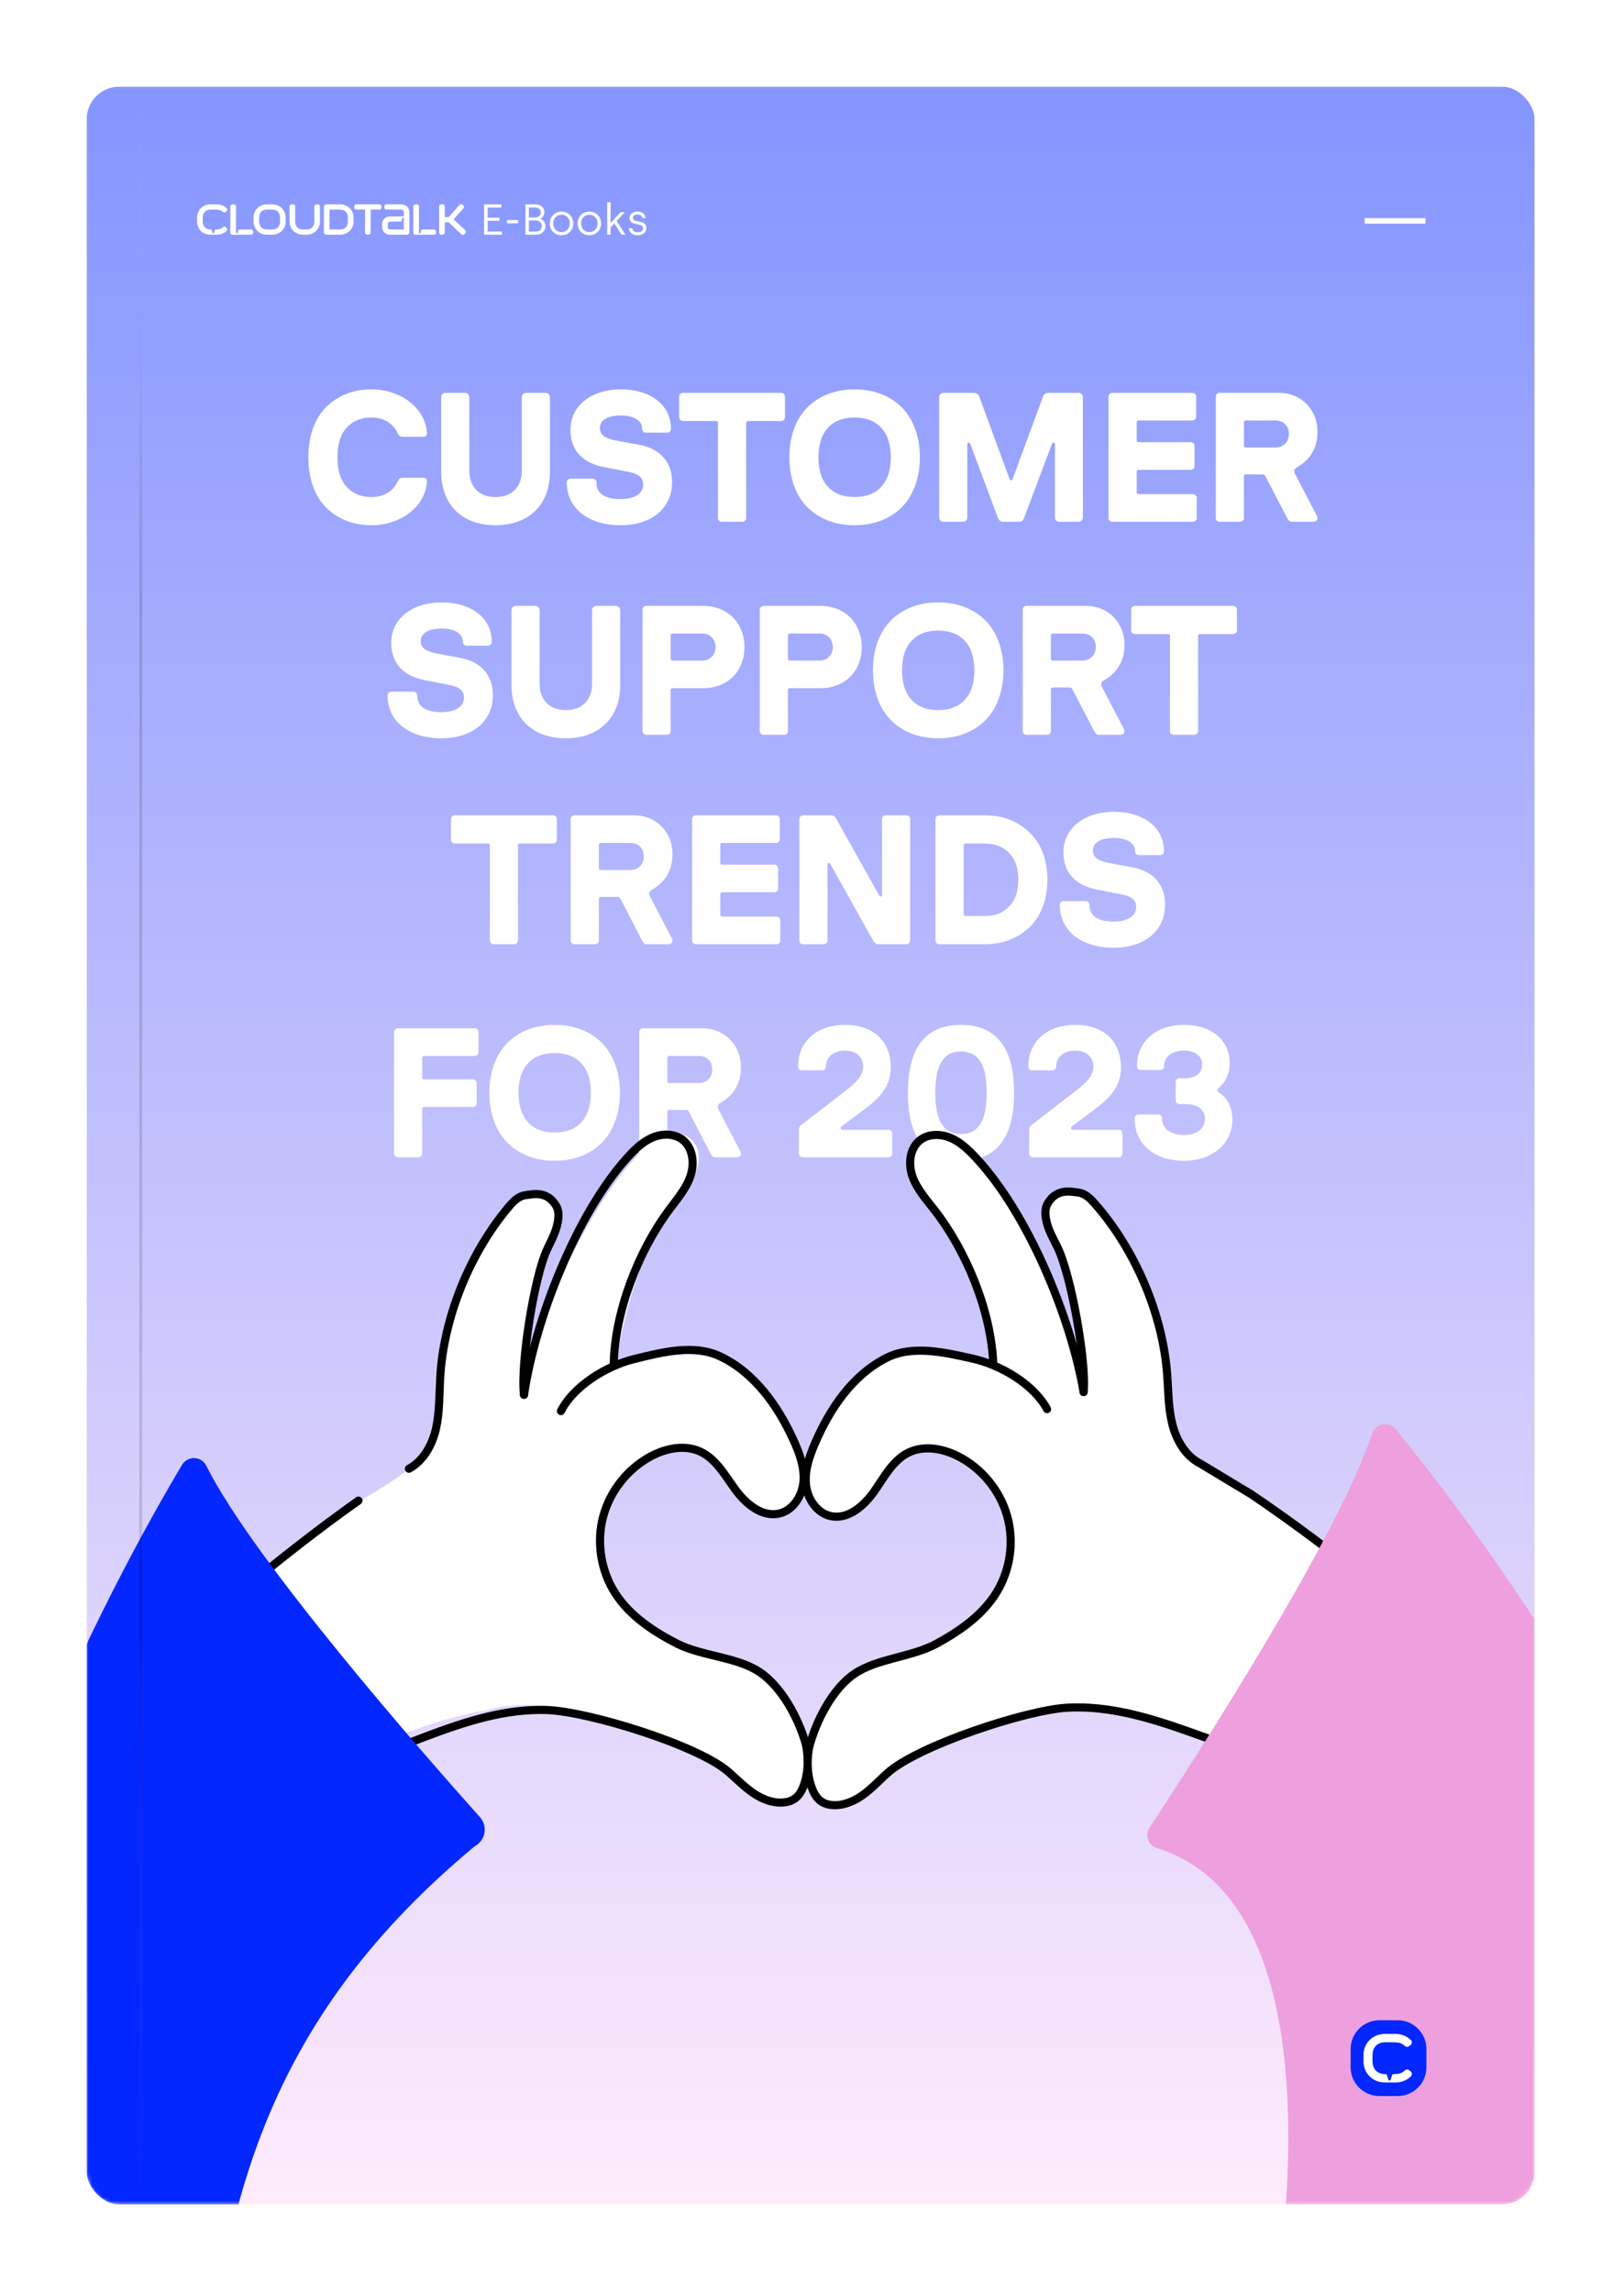 <svg width="450" height="635" viewBox="0 0 450 635" fill="none" xmlns="http://www.w3.org/2000/svg">
<g filter="url(#filter0_d_4472_49968)">
<path d="M24 24C24 19.029 28.029 15 33 15L416.25 15C421.221 15 425.25 19.029 425.25 24V592.5C425.25 597.471 421.221 601.5 416.25 601.5H33C28.029 601.5 24 597.471 24 592.5V24Z" fill="url(#paint0_linear_4472_49968)"/>
<mask id="mask0_4472_49968" style="mask-type:alpha" maskUnits="userSpaceOnUse" x="24" y="15" width="402" height="587">
<path d="M24 24C24 19.029 28.029 15 33 15L416.25 15C421.221 15 425.25 19.029 425.25 24V592.5C425.25 597.471 421.221 601.5 416.25 601.5H33C28.029 601.5 24 597.471 24 592.5V24Z" fill="url(#paint1_linear_4472_49968)"/>
</mask>
<g mask="url(#mask0_4472_49968)">
<path d="M102.94 136.469C97.483 136.469 93.097 134.48 89.935 131.114C86.977 127.85 85.447 123.209 85.447 117.65C85.447 112.091 86.977 107.45 89.935 104.186C93.097 100.82 97.483 98.831 102.94 98.831C110.794 98.831 117.679 103.727 118.291 110.714C118.393 111.479 118.036 111.989 117.373 111.989H111.763C110.896 111.989 110.539 111.683 110.284 111.173C109.366 108.98 107.071 106.634 102.94 106.634C99.778 106.634 97.483 107.756 95.8 109.745C94.219 111.632 93.505 114.335 93.505 117.65C93.505 120.965 94.219 123.668 95.8 125.555C97.483 127.544 99.829 128.666 102.94 128.666C107.071 128.666 109.366 126.32 110.284 124.127C110.539 123.617 110.896 123.311 111.763 123.311H117.373C118.036 123.311 118.393 123.821 118.291 124.586C117.679 131.573 110.794 136.469 102.94 136.469ZM137.293 136.469C128.164 136.469 122.248 130.91 122.248 121.628V101.024C122.248 100.31 122.707 99.8 123.421 99.8H128.827C129.541 99.8 130.051 100.31 130.051 101.024V121.373C130.051 125.759 132.703 128.666 137.293 128.666C141.934 128.666 144.586 125.759 144.586 121.373V101.024C144.586 100.31 145.096 99.8 145.81 99.8H151.165C151.879 99.8 152.389 100.31 152.389 101.024V121.628C152.389 131.063 146.269 136.469 137.293 136.469ZM171.895 136.469C163.123 136.469 157.054 131.828 157.054 124.637V124.586C157.054 124.025 157.513 123.566 158.074 123.566H164.245C164.806 123.566 165.265 124.025 165.265 124.586V124.637C165.265 127.697 167.662 129.227 171.946 129.227C175.72 129.227 178.219 127.799 178.219 125.198C178.219 123.311 176.995 122.24 174.088 121.679L167.305 120.353C161.083 119.129 158.074 115.457 158.074 110.051C158.074 103.268 163.939 98.831 172.048 98.831C180.259 98.831 185.92 103.166 185.92 109.694V109.796C185.92 110.357 185.461 110.816 184.9 110.816H178.933C178.372 110.816 177.913 110.357 177.913 109.796V109.694C177.913 107.399 175.516 106.073 171.997 106.073C168.376 106.073 166.234 107.348 166.234 109.541C166.234 111.377 167.56 112.346 170.467 112.958L177.097 114.182C183.064 115.304 186.226 119.027 186.226 124.535C186.226 131.624 180.769 136.469 171.895 136.469ZM199.967 135.5C199.406 135.5 198.947 135.041 198.947 134.48V108.113C198.947 107.756 198.794 107.603 198.437 107.603H189.206C188.645 107.603 188.186 107.144 188.186 106.583V100.82C188.186 100.259 188.645 99.8 189.206 99.8H216.491C217.052 99.8 217.511 100.259 217.511 100.82V106.583C217.511 107.144 217.052 107.603 216.491 107.603H207.26C206.954 107.603 206.75 107.756 206.75 108.113V134.48C206.75 135.041 206.291 135.5 205.73 135.5H199.967ZM236.782 136.469C231.274 136.469 226.684 134.582 223.522 131.267C220.411 128.003 218.728 123.311 218.728 117.65C218.728 111.989 220.411 107.297 223.522 104.033C226.684 100.718 231.274 98.831 236.782 98.831C242.341 98.831 246.88 100.718 250.093 104.033C253.153 107.297 254.887 111.989 254.887 117.65C254.887 123.311 253.153 128.003 250.093 131.267C246.88 134.582 242.341 136.469 236.782 136.469ZM226.786 117.65C226.786 121.067 227.602 123.821 229.336 125.708C231.019 127.646 233.569 128.666 236.782 128.666C240.046 128.666 242.596 127.646 244.279 125.708C246.013 123.821 246.829 121.067 246.829 117.65C246.829 114.233 246.013 111.479 244.279 109.592C242.596 107.654 240.046 106.634 236.782 106.634C233.569 106.634 231.019 107.654 229.336 109.592C227.602 111.479 226.786 114.233 226.786 117.65ZM261.455 135.5C260.741 135.5 260.231 134.99 260.231 134.276V101.024C260.231 100.31 260.741 99.8 261.455 99.8H269.768C270.788 99.8 271.196 100.361 271.4 100.973L279.764 123.719C279.917 124.127 280.427 124.127 280.58 123.719L288.944 100.973C289.148 100.361 289.556 99.8 290.627 99.8H298.889C299.603 99.8 300.062 100.31 300.062 101.024V134.276C300.062 134.99 299.603 135.5 298.889 135.5H293.534C292.769 135.5 292.31 134.99 292.31 134.276V114.029C292.31 113.519 291.647 113.417 291.494 113.927L283.793 134.378C283.538 135.092 283.181 135.5 282.365 135.5H277.928C277.163 135.5 276.806 135.092 276.5 134.378L268.85 113.927C268.697 113.417 268.034 113.519 268.034 114.029V134.276C268.034 134.99 267.524 135.5 266.81 135.5H261.455ZM308.193 135.5C307.632 135.5 307.173 135.041 307.173 134.48V100.82C307.173 100.259 307.632 99.8 308.193 99.8H330.429C330.99 99.8 331.449 100.259 331.449 100.82V106.43C331.449 106.991 330.99 107.45 330.429 107.45H315.486C315.18 107.45 314.976 107.654 314.976 107.96V112.958C314.976 113.264 315.18 113.468 315.486 113.468H329.97C330.531 113.468 330.99 113.927 330.99 114.488V120.098C330.99 120.659 330.531 121.118 329.97 121.118H315.486C315.18 121.118 314.976 121.322 314.976 121.628V127.34C314.976 127.646 315.18 127.85 315.486 127.85H330.582C331.143 127.85 331.602 128.309 331.602 128.87V134.48C331.602 135.041 331.143 135.5 330.582 135.5H308.193ZM337.903 135.5C337.342 135.5 336.883 135.041 336.883 134.48V100.82C336.883 100.259 337.342 99.8 337.903 99.8H354.376C360.7 99.8 365.086 104.543 365.086 110.612C365.086 115.253 362.791 118.466 359.578 120.302C358.66 120.812 358.354 121.373 358.864 122.291L364.933 133.919C365.341 134.633 364.933 135.5 364.015 135.5H357.997C357.334 135.5 357.079 135.194 356.722 134.582L350.653 122.903C350.5 122.597 350.296 122.393 349.786 122.393H345.196C344.89 122.393 344.686 122.597 344.686 122.903V134.48C344.686 135.041 344.227 135.5 343.666 135.5H337.903ZM344.686 114.437C344.686 114.743 344.89 114.947 345.196 114.947H353.356C355.702 114.947 357.13 113.315 357.13 111.224C357.13 108.98 355.702 107.45 353.356 107.45H345.196C344.89 107.45 344.686 107.654 344.686 107.96V114.437ZM122.239 195.469C113.467 195.469 107.398 190.828 107.398 183.637V183.586C107.398 183.025 107.857 182.566 108.418 182.566H114.589C115.15 182.566 115.609 183.025 115.609 183.586V183.637C115.609 186.697 118.006 188.227 122.29 188.227C126.064 188.227 128.563 186.799 128.563 184.198C128.563 182.311 127.339 181.24 124.432 180.679L117.649 179.353C111.427 178.129 108.418 174.457 108.418 169.051C108.418 162.268 114.283 157.831 122.392 157.831C130.603 157.831 136.264 162.166 136.264 168.694V168.796C136.264 169.357 135.805 169.816 135.244 169.816H129.277C128.716 169.816 128.257 169.357 128.257 168.796V168.694C128.257 166.399 125.86 165.073 122.341 165.073C118.72 165.073 116.578 166.348 116.578 168.541C116.578 170.377 117.904 171.346 120.811 171.958L127.441 173.182C133.408 174.304 136.57 178.027 136.57 183.535C136.57 190.624 131.113 195.469 122.239 195.469ZM156.768 195.469C147.639 195.469 141.723 189.91 141.723 180.628V160.024C141.723 159.31 142.182 158.8 142.896 158.8H148.302C149.016 158.8 149.526 159.31 149.526 160.024V180.373C149.526 184.759 152.178 187.666 156.768 187.666C161.409 187.666 164.061 184.759 164.061 180.373V160.024C164.061 159.31 164.571 158.8 165.285 158.8H170.64C171.354 158.8 171.864 159.31 171.864 160.024V180.628C171.864 190.063 165.744 195.469 156.768 195.469ZM179.047 194.5C178.486 194.5 178.027 194.041 178.027 193.48V159.82C178.027 159.259 178.486 158.8 179.047 158.8H194.806C201.589 158.8 206.281 163.492 206.281 170.224C206.281 176.905 201.64 181.597 194.806 181.597H186.34C186.034 181.597 185.83 181.801 185.83 182.107V193.48C185.83 194.041 185.371 194.5 184.81 194.5H179.047ZM185.83 173.437C185.83 173.743 186.034 173.947 186.34 173.947H194.704C196.744 173.947 198.274 172.315 198.274 170.224C198.274 168.082 196.744 166.45 194.704 166.45H186.34C186.034 166.45 185.83 166.654 185.83 166.96V173.437ZM211.545 194.5C210.984 194.5 210.525 194.041 210.525 193.48V159.82C210.525 159.259 210.984 158.8 211.545 158.8H227.304C234.087 158.8 238.779 163.492 238.779 170.224C238.779 176.905 234.138 181.597 227.304 181.597H218.838C218.532 181.597 218.328 181.801 218.328 182.107V193.48C218.328 194.041 217.869 194.5 217.308 194.5H211.545ZM218.328 173.437C218.328 173.743 218.532 173.947 218.838 173.947H227.202C229.242 173.947 230.772 172.315 230.772 170.224C230.772 168.082 229.242 166.45 227.202 166.45H218.838C218.532 166.45 218.328 166.654 218.328 166.96V173.437ZM259.942 195.469C254.434 195.469 249.844 193.582 246.682 190.267C243.571 187.003 241.888 182.311 241.888 176.65C241.888 170.989 243.571 166.297 246.682 163.033C249.844 159.718 254.434 157.831 259.942 157.831C265.501 157.831 270.04 159.718 273.253 163.033C276.313 166.297 278.047 170.989 278.047 176.65C278.047 182.311 276.313 187.003 273.253 190.267C270.04 193.582 265.501 195.469 259.942 195.469ZM249.946 176.65C249.946 180.067 250.762 182.821 252.496 184.708C254.179 186.646 256.729 187.666 259.942 187.666C263.206 187.666 265.756 186.646 267.439 184.708C269.173 182.821 269.989 180.067 269.989 176.65C269.989 173.233 269.173 170.479 267.439 168.592C265.756 166.654 263.206 165.634 259.942 165.634C256.729 165.634 254.179 166.654 252.496 168.592C250.762 170.479 249.946 173.233 249.946 176.65ZM284.411 194.5C283.85 194.5 283.391 194.041 283.391 193.48V159.82C283.391 159.259 283.85 158.8 284.411 158.8H300.884C307.208 158.8 311.594 163.543 311.594 169.612C311.594 174.253 309.299 177.466 306.086 179.302C305.168 179.812 304.862 180.373 305.372 181.291L311.441 192.919C311.849 193.633 311.441 194.5 310.523 194.5H304.505C303.842 194.5 303.587 194.194 303.23 193.582L297.161 181.903C297.008 181.597 296.804 181.393 296.294 181.393H291.704C291.398 181.393 291.194 181.597 291.194 181.903V193.48C291.194 194.041 290.735 194.5 290.174 194.5H284.411ZM291.194 173.437C291.194 173.743 291.398 173.947 291.704 173.947H299.864C302.21 173.947 303.638 172.315 303.638 170.224C303.638 167.98 302.21 166.45 299.864 166.45H291.704C291.398 166.45 291.194 166.654 291.194 166.96V173.437ZM325.205 194.5C324.644 194.5 324.185 194.041 324.185 193.48V167.113C324.185 166.756 324.032 166.603 323.675 166.603H314.444C313.883 166.603 313.424 166.144 313.424 165.583V159.82C313.424 159.259 313.883 158.8 314.444 158.8H341.729C342.29 158.8 342.749 159.259 342.749 159.82V165.583C342.749 166.144 342.29 166.603 341.729 166.603H332.498C332.192 166.603 331.988 166.756 331.988 167.113V193.48C331.988 194.041 331.529 194.5 330.968 194.5H325.205ZM136.751 252.5C136.19 252.5 135.731 252.041 135.731 251.48V225.113C135.731 224.756 135.578 224.603 135.221 224.603H125.99C125.429 224.603 124.97 224.144 124.97 223.583V217.82C124.97 217.259 125.429 216.8 125.99 216.8H153.275C153.836 216.8 154.295 217.259 154.295 217.82V223.583C154.295 224.144 153.836 224.603 153.275 224.603H144.044C143.738 224.603 143.534 224.756 143.534 225.113V251.48C143.534 252.041 143.075 252.5 142.514 252.5H136.751ZM159.162 252.5C158.601 252.5 158.142 252.041 158.142 251.48V217.82C158.142 217.259 158.601 216.8 159.162 216.8H175.635C181.959 216.8 186.345 221.543 186.345 227.612C186.345 232.253 184.05 235.466 180.837 237.302C179.919 237.812 179.613 238.373 180.123 239.291L186.192 250.919C186.6 251.633 186.192 252.5 185.274 252.5H179.256C178.593 252.5 178.338 252.194 177.981 251.582L171.912 239.903C171.759 239.597 171.555 239.393 171.045 239.393H166.455C166.149 239.393 165.945 239.597 165.945 239.903V251.48C165.945 252.041 165.486 252.5 164.925 252.5H159.162ZM165.945 231.437C165.945 231.743 166.149 231.947 166.455 231.947H174.615C176.961 231.947 178.389 230.315 178.389 228.224C178.389 225.98 176.961 224.45 174.615 224.45H166.455C166.149 224.45 165.945 224.654 165.945 224.96V231.437ZM192.806 252.5C192.245 252.5 191.786 252.041 191.786 251.48V217.82C191.786 217.259 192.245 216.8 192.806 216.8H215.042C215.603 216.8 216.062 217.259 216.062 217.82V223.43C216.062 223.991 215.603 224.45 215.042 224.45H200.099C199.793 224.45 199.589 224.654 199.589 224.96V229.958C199.589 230.264 199.793 230.468 200.099 230.468H214.583C215.144 230.468 215.603 230.927 215.603 231.488V237.098C215.603 237.659 215.144 238.118 214.583 238.118H200.099C199.793 238.118 199.589 238.322 199.589 238.628V244.34C199.589 244.646 199.793 244.85 200.099 244.85H215.195C215.756 244.85 216.215 245.309 216.215 245.87V251.48C216.215 252.041 215.756 252.5 215.195 252.5H192.806ZM222.515 252.5C221.954 252.5 221.495 252.041 221.495 251.48V217.82C221.495 217.259 221.954 216.8 222.515 216.8H230.165C231.083 216.8 231.44 217.259 231.848 217.973L243.629 239.036C243.833 239.444 244.394 239.342 244.394 238.883V217.82C244.394 217.259 244.853 216.8 245.414 216.8H251.177C251.738 216.8 252.197 217.259 252.197 217.82V251.48C252.197 252.041 251.738 252.5 251.177 252.5H243.527C242.609 252.5 242.252 252.041 241.844 251.327L230.063 230.264C229.859 229.856 229.298 229.958 229.298 230.417V251.48C229.298 252.041 228.839 252.5 228.278 252.5H222.515ZM260.243 252.5C259.682 252.5 259.223 252.041 259.223 251.48V217.82C259.223 217.259 259.682 216.8 260.243 216.8H272.942C278.144 216.8 282.326 218.636 285.437 221.696C288.548 224.807 290.231 229.295 290.231 234.65C290.231 240.005 288.548 244.493 285.437 247.604C282.326 250.664 278.144 252.5 272.942 252.5H260.243ZM267.026 244.187C267.026 244.493 267.23 244.697 267.536 244.697H272.942C275.849 244.697 278.042 243.728 279.623 242.045C281.357 240.362 282.173 237.761 282.173 234.65C282.173 231.539 281.357 228.989 279.623 227.255C278.042 225.623 275.849 224.603 272.942 224.603H267.536C267.23 224.603 267.026 224.807 267.026 225.113V244.187ZM308.501 253.469C299.729 253.469 293.66 248.828 293.66 241.637V241.586C293.66 241.025 294.119 240.566 294.68 240.566H300.851C301.412 240.566 301.871 241.025 301.871 241.586V241.637C301.871 244.697 304.268 246.227 308.552 246.227C312.326 246.227 314.825 244.799 314.825 242.198C314.825 240.311 313.601 239.24 310.694 238.679L303.911 237.353C297.689 236.129 294.68 232.457 294.68 227.051C294.68 220.268 300.545 215.831 308.654 215.831C316.865 215.831 322.526 220.166 322.526 226.694V226.796C322.526 227.357 322.067 227.816 321.506 227.816H315.539C314.978 227.816 314.519 227.357 314.519 226.796V226.694C314.519 224.399 312.122 223.073 308.603 223.073C304.982 223.073 302.84 224.348 302.84 226.541C302.84 228.377 304.166 229.346 307.073 229.958L313.703 231.182C319.67 232.304 322.832 236.027 322.832 241.535C322.832 248.624 317.375 253.469 308.501 253.469ZM110.202 311.5C109.641 311.5 109.182 311.041 109.182 310.48V276.82C109.182 276.259 109.641 275.8 110.202 275.8H131.571C132.132 275.8 132.591 276.259 132.591 276.82V282.43C132.591 282.991 132.132 283.45 131.571 283.45H117.495C117.189 283.45 116.985 283.654 116.985 283.96V289.417C116.985 289.723 117.189 289.927 117.495 289.927H131.061C131.622 289.927 132.081 290.386 132.081 290.947V296.557C132.081 297.118 131.622 297.577 131.061 297.577H117.495C117.189 297.577 116.985 297.781 116.985 298.087V310.48C116.985 311.041 116.526 311.5 115.965 311.5H110.202ZM153.668 312.469C148.16 312.469 143.57 310.582 140.408 307.267C137.297 304.003 135.614 299.311 135.614 293.65C135.614 287.989 137.297 283.297 140.408 280.033C143.57 276.718 148.16 274.831 153.668 274.831C159.227 274.831 163.766 276.718 166.979 280.033C170.039 283.297 171.773 287.989 171.773 293.65C171.773 299.311 170.039 304.003 166.979 307.267C163.766 310.582 159.227 312.469 153.668 312.469ZM143.672 293.65C143.672 297.067 144.488 299.821 146.222 301.708C147.905 303.646 150.455 304.666 153.668 304.666C156.932 304.666 159.482 303.646 161.165 301.708C162.899 299.821 163.715 297.067 163.715 293.65C163.715 290.233 162.899 287.479 161.165 285.592C159.482 283.654 156.932 282.634 153.668 282.634C150.455 282.634 147.905 283.654 146.222 285.592C144.488 287.479 143.672 290.233 143.672 293.65ZM178.137 311.5C177.576 311.5 177.117 311.041 177.117 310.48V276.82C177.117 276.259 177.576 275.8 178.137 275.8H194.61C200.934 275.8 205.32 280.543 205.32 286.612C205.32 291.253 203.025 294.466 199.812 296.302C198.894 296.812 198.588 297.373 199.098 298.291L205.167 309.919C205.575 310.633 205.167 311.5 204.249 311.5H198.231C197.568 311.5 197.313 311.194 196.956 310.582L190.887 298.903C190.734 298.597 190.53 298.393 190.02 298.393H185.43C185.124 298.393 184.92 298.597 184.92 298.903V310.48C184.92 311.041 184.461 311.5 183.9 311.5H178.137ZM184.92 290.437C184.92 290.743 185.124 290.947 185.43 290.947H193.59C195.936 290.947 197.364 289.315 197.364 287.224C197.364 284.98 195.936 283.45 193.59 283.45H185.43C185.124 283.45 184.92 283.654 184.92 283.96V290.437ZM222.388 311.5C221.827 311.5 221.368 311.041 221.368 310.48V304.003C221.368 303.34 221.572 302.932 221.827 302.728L234.118 293.242C237.331 290.743 239.167 288.907 239.167 286.357C239.167 283.807 237.331 281.971 234.118 281.971C230.752 281.971 228.865 284.011 228.865 286.255V286.408C228.865 286.969 228.406 287.428 227.845 287.428H222.184C221.521 287.428 221.164 287.071 221.164 286.408V286.255C221.164 279.217 226.621 274.831 234.118 274.831C242.074 274.831 246.817 279.37 246.817 286.663C246.817 291.406 244.318 294.721 239.371 298.342L233.149 302.983C232.792 303.289 232.894 303.901 233.455 303.901H246.205C246.817 303.901 247.225 304.309 247.225 304.921V310.48C247.225 311.143 246.817 311.5 246.205 311.5H222.388ZM266.262 312.469C261.621 312.469 258.204 310.99 255.858 308.491C252.747 305.074 251.574 299.77 251.574 293.65C251.574 287.53 252.747 282.226 255.858 278.809C258.204 276.31 261.621 274.831 266.262 274.831C270.954 274.831 274.371 276.31 276.666 278.809C279.828 282.226 281.001 287.53 281.001 293.65C281.001 299.77 279.828 305.074 276.666 308.491C274.371 310.99 270.954 312.469 266.262 312.469ZM259.173 293.65C259.173 297.679 259.734 301.045 261.468 303.034C262.539 304.36 264.069 305.074 266.262 305.074C268.506 305.074 270.036 304.36 271.107 303.034C272.841 301.045 273.402 297.679 273.402 293.65C273.402 289.621 272.841 286.255 271.107 284.266C270.036 282.94 268.506 282.226 266.262 282.226C264.069 282.226 262.539 282.94 261.468 284.266C259.734 286.255 259.173 289.621 259.173 293.65ZM286.19 311.5C285.629 311.5 285.17 311.041 285.17 310.48V304.003C285.17 303.34 285.374 302.932 285.629 302.728L297.92 293.242C301.133 290.743 302.969 288.907 302.969 286.357C302.969 283.807 301.133 281.971 297.92 281.971C294.554 281.971 292.667 284.011 292.667 286.255V286.408C292.667 286.969 292.208 287.428 291.647 287.428H285.986C285.323 287.428 284.966 287.071 284.966 286.408V286.255C284.966 279.217 290.423 274.831 297.92 274.831C305.876 274.831 310.619 279.37 310.619 286.663C310.619 291.406 308.12 294.721 303.173 298.342L296.951 302.983C296.594 303.289 296.696 303.901 297.257 303.901H310.007C310.619 303.901 311.027 304.309 311.027 304.921V310.48C311.027 311.143 310.619 311.5 310.007 311.5H286.19ZM328.13 312.469C319.868 312.469 314.411 307.93 314.411 300.79V300.688C314.411 300.127 314.87 299.668 315.431 299.668H320.99C321.551 299.668 322.01 300.127 322.01 300.688V300.79C322.01 303.595 324.356 305.329 328.13 305.329C331.955 305.329 333.893 303.289 333.893 300.892C333.893 298.597 332.261 296.761 328.232 296.761H326.804C326.243 296.761 325.784 296.302 325.784 295.741V290.641C325.784 290.08 326.243 289.621 326.804 289.621H328.232C331.598 289.621 333.128 288.04 333.128 285.796C333.128 283.705 331.496 281.971 328.13 281.971C324.305 281.971 322.571 284.011 322.571 286.051V286.306C322.571 286.867 322.112 287.326 321.551 287.326H316.094C315.431 287.326 315.074 286.918 315.074 286.306V286.051C315.074 279.421 320.378 274.831 328.13 274.831C335.831 274.831 340.727 279.166 340.727 285.388C340.727 288.244 339.707 290.59 337.718 292.273C337.208 292.732 337.157 293.191 337.718 293.548C340.115 295.027 341.492 297.832 341.492 301.096C341.492 307.624 335.984 312.469 328.13 312.469Z" fill="white"/>
<path d="M378.338 52.931C378.223 52.931 378.128 52.837 378.128 52.721V51.619C378.128 51.504 378.223 51.409 378.338 51.409H381.583C381.698 51.409 381.793 51.504 381.793 51.619V52.721C381.793 52.837 381.698 52.931 381.583 52.931H378.338ZM381.639 52.931C381.523 52.931 381.429 52.837 381.429 52.721V51.619C381.429 51.504 381.523 51.409 381.639 51.409H384.883C384.999 51.409 385.093 51.504 385.093 51.619V52.721C385.093 52.837 384.999 52.931 384.883 52.931H381.639ZM384.939 52.931C384.823 52.931 384.729 52.837 384.729 52.721V51.619C384.729 51.504 384.823 51.409 384.939 51.409H388.183C388.299 51.409 388.393 51.504 388.393 51.619V52.721C388.393 52.837 388.299 52.931 388.183 52.931H384.939ZM388.239 52.931C388.123 52.931 388.029 52.837 388.029 52.721V51.619C388.029 51.504 388.123 51.409 388.239 51.409H391.483C391.599 51.409 391.693 51.504 391.693 51.619V52.721C391.693 52.837 391.599 52.931 391.483 52.931H388.239ZM391.539 52.931C391.423 52.931 391.329 52.837 391.329 52.721V51.619C391.329 51.504 391.423 51.409 391.539 51.409H394.783C394.899 51.409 394.993 51.504 394.993 51.619V52.721C394.993 52.837 394.899 52.931 394.783 52.931H391.539Z" fill="white"/>
<path d="M134.871 464.626C103.071 469.726 63.121 496.251 47.121 508.876L72.62 426.375C76.87 422.25 90.144 412.558 105.621 403.126C129.62 388.5 115.749 382.907 122.871 361.876C130.745 338.625 140.496 323.251 144.246 322.501C147.996 321.751 160.229 320.709 152.87 334.125C146.494 345.75 146.121 364.876 145.746 374.251C150.996 345.376 176.871 300.751 188.496 304.876C197.796 308.176 192.371 318.501 188.496 323.251C177.996 333.451 172.371 357.251 170.871 367.877C183.246 364.877 194.607 362.126 203.496 367.877C209.87 372 228.995 394.125 220.745 405.75C212.495 417.375 207.996 406.502 199.371 396.752C190.746 387.002 172.746 391.877 167.496 408.752C162.246 425.627 171.996 441.001 198.621 449.626C219.921 456.526 224.496 475.001 223.371 483.377C222.171 498.377 205.871 487.377 198.621 480.001C167.121 461.101 142.996 461.876 134.871 464.626Z" fill="white"/>
<path d="M145.198 377.288C148.251 356.584 159.666 327.376 173.67 311.789C175.656 309.577 177.801 307.402 180.502 306.167C183.203 304.927 186.604 304.802 189.002 306.552C191.991 308.739 192.512 313.149 191.335 316.652C190.157 320.156 187.665 323.034 185.454 326.002C176.81 337.618 170.363 354.33 170.06 368.791" stroke="black" stroke-width="2.25" stroke-linecap="round" stroke-linejoin="round"/>
<path d="M113.301 397.764C117.382 395.575 119.8 391.11 120.82 386.604C121.839 382.092 121.688 377.419 121.945 372.805C122.869 356.033 130.104 338.145 140.932 325.267C142.166 323.797 143.619 322.287 145.521 322.02C147.659 321.724 151.439 320.705 154.017 324.804C155.164 326.625 154.766 329.058 154.15 331.12C153.54 333.181 152.491 335.086 151.583 337.04C147.993 344.784 144.175 368.814 145.197 377.281" stroke="black" stroke-width="2.25" stroke-linecap="round" stroke-linejoin="round"/>
<path d="M155.424 381.799C158.852 375.007 167.846 369.321 175.732 367.385C183.618 365.449 192.378 363.185 199.692 366.71C209.131 371.263 215.575 380.382 219.906 389.901C221.544 393.497 222.968 397.364 222.642 401.303C222.322 405.243 219.806 409.248 215.948 410.159C211.191 411.283 206.69 407.527 203.803 403.592C200.915 399.657 198.416 395.013 193.97 392.99C189.652 391.027 184.477 392.103 180.298 394.352C173.819 397.837 168.911 404.104 167.081 411.209C165.25 418.313 166.535 426.162 170.527 432.324C174.568 438.555 181.013 442.829 187.634 446.215C194.254 449.6 203.988 449.879 210.241 453.904C216.489 457.929 221.251 466.842 223.273 473.984C223.926 476.951 224.033 480.562 223.247 483.697C222.46 486.833 221.202 489.42 218.022 490.054C214.911 490.674 211.681 489.534 209.034 487.796C206.387 486.058 204.178 483.748 201.789 481.674C193.2 474.232 162.851 464.948 151.48 464.583C128.308 463.845 107.588 478.922 84.679 482.462C78.589 483.405 72.219 483.563 66.677 486.239" stroke="black" stroke-width="2.25" stroke-linecap="round" stroke-linejoin="round"/>
<path d="M99.328 406.593C77.639 421.902 51.607 443.8 32.822 462.553C25.158 470.201 17.523 478.519 14.439 488.881" stroke="black" stroke-width="2.25" stroke-linecap="round" stroke-linejoin="round"/>
<path d="M-12.744 616.692C-29.455 537.616 33.751 424.682 50.44 396.687C51.983 394.094 55.798 394.221 57.151 396.919C70.304 423.236 117.753 477.223 132.987 494.25C135.253 496.778 134.525 500.75 131.513 502.335C70.509 553.076 60.27 607.322 55.265 673.373L-12.744 616.692Z" fill="#0527FF"/>
<path d="M311.495 465.375C343.295 470.475 383.245 497 399.245 509.626L373.37 424.875C369.12 420.75 356.645 410.325 340.745 401.625C320.87 390.75 323.87 384.75 321.995 362.625C320.12 340.5 302.87 321.75 299.12 321C295.37 320.25 284.495 321.375 291.995 334.125C297.995 344.325 300.245 365.625 300.62 375C295.37 346.125 269.495 301.5 257.87 305.625C248.57 308.925 253.995 319.25 257.87 324C268.37 334.2 273.995 358.001 275.495 368.626C263.12 365.626 251.34 362.274 242.87 368.626C238.37 372 216.245 394.501 224.495 406.126C232.745 417.751 238.37 407.251 246.995 397.501C255.62 387.751 273.62 392.626 278.87 409.501C284.12 426.376 274.37 441.75 247.745 450.375C226.445 457.275 223.37 475.75 224.495 484.126C225.695 499.126 240.495 488.126 247.745 480.75C279.245 461.85 303.37 462.625 311.495 465.375Z" fill="white"/>
<path d="M300.256 376.52C296.769 355.886 284.747 326.93 270.419 311.64C268.388 309.47 266.201 307.345 263.469 306.164C260.742 304.983 257.342 304.928 254.98 306.733C252.037 308.986 251.608 313.402 252.86 316.88C254.112 320.358 256.664 323.186 258.935 326.107C267.819 337.536 274.616 354.111 275.218 368.561" stroke="black" stroke-width="2.25" stroke-linecap="round" stroke-linejoin="round"/>
<path d="M300.256 376.52C301.102 368.035 296.778 344.085 293.027 336.419C292.08 334.483 290.995 332.602 290.336 330.554C289.682 328.507 289.233 326.084 290.341 324.235C292.837 320.08 296.635 321.015 298.776 321.274C300.684 321.498 302.165 322.982 303.431 324.425C314.52 337.072 322.134 354.8 323.408 371.552C323.76 376.162 323.702 380.841 324.817 385.323C325.932 389.81 328.442 394.217 332.572 396.323L346.732 404.853C368.74 419.703 395.224 441.045 414.389 459.394C422.207 466.878 430.019 475.033 433.319 485.328" stroke="black" stroke-width="2.25" stroke-linecap="round" stroke-linejoin="round"/>
<path d="M290.131 381.252C286.566 374.536 277.457 369.044 269.525 367.269C261.599 365.5 252.795 363.423 245.556 367.1C236.214 371.853 229.965 381.108 225.83 390.715C224.267 394.35 222.925 398.239 223.33 402.172C223.735 406.105 226.333 410.053 230.21 410.882C234.991 411.902 239.414 408.052 242.221 404.057C245.027 400.062 247.422 395.366 251.83 393.25C256.106 391.196 261.303 392.165 265.527 394.327C272.077 397.674 277.113 403.833 279.092 410.901C281.071 417.969 279.956 425.837 276.091 432.084C272.182 438.396 265.824 442.809 259.277 446.336C252.729 449.863 243.003 450.347 236.836 454.501C230.67 458.66 226.097 467.671 224.227 474.852C223.634 477.833 223.602 481.447 224.456 484.559C225.311 487.672 226.621 490.235 229.808 490.803C232.93 491.356 236.137 490.149 238.743 488.356C241.355 486.563 243.512 484.208 245.861 482.086C254.29 474.465 284.436 464.542 295.8 463.937C318.947 462.715 339.98 477.347 362.96 480.402C369.064 481.216 375.439 481.237 381.036 483.798" stroke="black" stroke-width="2.25" stroke-linecap="round" stroke-linejoin="round"/>
<path d="M481.814 595.078C486.634 514.394 407.41 412.066 386.764 386.862C384.85 384.528 381.103 385.222 380.165 388.084C370.781 416.889 329.766 480.114 318.52 497.177C317.162 499.24 318.141 502.031 320.497 502.782C333.821 507.031 369.62 523.499 352.37 637.124L494.906 612.9L481.814 595.078Z" fill="#EE9FDE"/>
</g>
<path d="M39 602L39 15.5" stroke="url(#paint2_linear_4472_49968)" stroke-opacity="0.14" stroke-width="0.75"/>
<path d="M56.16 52.316C56.16 53.648 56.952 54.56 58.44 54.56C58.596 54.56 58.632 54.656 58.68 54.8L58.908 55.52C58.932 55.604 58.98 55.64 59.052 55.64H59.148C59.22 55.64 59.268 55.604 59.292 55.52L59.52 54.8C59.568 54.656 59.58 54.548 59.88 54.548C60.552 54.548 61.188 54.452 61.668 53.984C61.896 53.756 62.172 53.672 62.436 53.852L62.664 54.008C62.988 54.224 63.084 54.632 62.82 54.908C62.148 55.592 61.2 56 60.12 56H58.32C56.184 56 54.6 54.416 54.6 52.316V51.284C54.6 49.184 56.184 47.6 58.32 47.6H60.12C61.2 47.6 62.148 48.008 62.82 48.692C63.084 48.968 62.988 49.376 62.664 49.592L62.436 49.748C62.172 49.928 61.896 49.844 61.668 49.616C61.188 49.148 60.552 49.052 59.88 49.052L58.44 49.04C56.952 49.028 56.16 49.952 56.16 51.284V52.316ZM65.395 48.176L65.383 55.484C65.383 55.592 65.431 55.64 65.539 55.64H65.635C65.719 55.64 65.767 55.604 65.791 55.532L66.019 54.812C66.067 54.668 66.067 54.56 66.367 54.56H69.595C69.907 54.56 70.135 54.788 70.135 55.1V55.46C70.135 55.772 69.907 56 69.595 56H64.363C64.051 56 63.823 55.772 63.823 55.46L63.835 48.176C63.835 47.852 64.087 47.6 64.411 47.6H64.819C65.143 47.6 65.395 47.852 65.395 48.176ZM75.437 47.6C77.573 47.6 79.157 49.184 79.157 51.284V52.316C79.157 54.416 77.573 56 75.437 56H73.973C71.837 56 70.253 54.416 70.253 52.316V51.284C70.253 49.184 71.837 47.6 73.973 47.6H75.437ZM71.813 52.316C71.813 53.72 72.605 54.56 73.973 54.56H75.437C76.805 54.56 77.597 53.72 77.597 52.316V51.284C77.597 49.88 76.805 49.04 75.437 49.04H73.973C72.605 49.04 71.813 49.88 71.813 51.284V52.316ZM81.798 52.316C81.798 53.72 82.59 54.56 83.958 54.56H84.942C86.31 54.56 87.102 53.72 87.102 52.316V48.176C87.102 47.852 87.354 47.6 87.678 47.6H88.086C88.41 47.6 88.662 47.852 88.662 48.176V52.316C88.662 54.416 87.078 56 84.942 56H83.958C81.822 56 80.238 54.416 80.238 52.316V48.176C80.238 47.852 80.49 47.6 80.814 47.6H81.222C81.546 47.6 81.798 47.852 81.798 48.176V52.316ZM89.745 48.344C89.745 47.936 90.081 47.6 90.489 47.6H94.221C96.332 47.6 97.965 49.184 97.965 51.164V52.436C97.965 54.416 96.356 56 94.221 56H90.489C90.081 56 89.745 55.664 89.745 55.256V48.344ZM91.305 54.404C91.305 54.512 91.353 54.56 91.46 54.56H94.221C95.588 54.56 96.38 53.72 96.38 52.436V51.164C96.38 49.88 95.588 49.04 94.221 49.04H91.46C91.353 49.04 91.305 49.088 91.305 49.196V54.404ZM98.689 49.04C98.377 49.04 98.149 48.812 98.149 48.5V48.14C98.149 47.828 98.377 47.6 98.689 47.6H105.169C105.481 47.6 105.709 47.828 105.709 48.14V48.5C105.709 48.812 105.481 49.04 105.169 49.04H102.709L102.697 55.424C102.697 55.748 102.445 56 102.121 56H101.713C101.389 56 101.137 55.748 101.137 55.424L101.149 49.04H98.689ZM108.143 56C106.835 56 105.887 55.172 105.887 53.888V53.036C105.887 51.764 106.835 50.936 108.167 50.936H111.731C111.839 50.936 111.887 50.888 111.887 50.78V49.952C111.887 49.292 111.635 49.04 110.975 49.04H107.051C106.739 49.04 106.511 48.812 106.511 48.5V48.14C106.511 47.828 106.739 47.6 107.051 47.6H110.975C112.643 47.6 113.447 48.428 113.447 50.072V55.256C113.447 55.664 113.111 56 112.703 56H108.143ZM107.447 53.768C107.447 54.356 107.723 54.56 108.263 54.56H111.731C111.839 54.56 111.887 54.512 111.887 54.404V51.452C111.887 51.344 111.839 51.296 111.731 51.296H111.635C111.551 51.296 111.503 51.332 111.479 51.404L111.251 52.124C111.203 52.268 111.203 52.376 110.903 52.376H108.287C107.723 52.376 107.447 52.58 107.447 53.156V53.768ZM116.102 48.176L116.09 55.484C116.09 55.592 116.138 55.64 116.246 55.64H116.342C116.426 55.64 116.474 55.604 116.498 55.532L116.726 54.812C116.774 54.668 116.774 54.56 117.074 54.56H120.302C120.614 54.56 120.842 54.788 120.842 55.1V55.46C120.842 55.772 120.614 56 120.302 56H115.07C114.758 56 114.53 55.772 114.53 55.46L114.542 48.176C114.542 47.852 114.794 47.6 115.118 47.6H115.526C115.85 47.6 116.102 47.852 116.102 48.176ZM121.678 48.176C121.678 47.852 121.93 47.6 122.254 47.6H122.662C122.986 47.6 123.238 47.852 123.238 48.176V51.02C123.238 51.08 123.286 51.128 123.346 51.128L124.198 51.14C124.282 51.14 124.366 51.104 124.414 51.044L127.33 47.744C127.546 47.492 127.906 47.468 128.17 47.696L128.374 47.876C128.626 48.104 128.638 48.452 128.41 48.704L125.698 51.74L128.89 54.728C129.142 54.968 129.166 55.34 128.926 55.604L128.698 55.856C128.458 56.12 128.098 56.132 127.834 55.88L124.39 52.64C124.342 52.592 124.27 52.568 124.198 52.568H123.346C123.286 52.568 123.238 52.616 123.238 52.676V55.424C123.238 55.748 122.986 56 122.662 56H122.254C121.93 56 121.678 55.748 121.678 55.424V48.176ZM134.142 56V47.6H138.93V48.488H135.114V51.284H138.402V52.16H135.114V55.124H139.062V56H134.142ZM140.497 52.832V51.944H143.557V52.832H140.497ZM145.591 56V47.6H148.303C149.899 47.6 150.847 48.524 150.847 49.748C150.847 50.576 150.451 51.2 149.779 51.56V51.632C150.343 51.824 151.135 52.424 151.135 53.612C151.135 55.124 149.959 56 148.543 56H145.591ZM146.551 51.236H148.267C149.215 51.236 149.851 50.672 149.851 49.82C149.851 48.992 149.203 48.464 148.303 48.464H146.551V51.236ZM146.551 55.148H148.375C149.371 55.148 150.127 54.668 150.127 53.588C150.127 52.484 149.239 52.052 148.267 52.052H146.551V55.148ZM155.591 56.156C153.719 56.156 152.339 54.776 152.339 52.88C152.339 50.996 153.743 49.604 155.603 49.604C157.487 49.604 158.855 51.008 158.855 52.88C158.855 54.752 157.463 56.156 155.591 56.156ZM155.591 55.292C156.935 55.292 157.883 54.272 157.883 52.88C157.883 51.5 156.935 50.468 155.591 50.468C154.247 50.468 153.311 51.512 153.311 52.88C153.311 54.284 154.259 55.292 155.591 55.292ZM163.302 56.156C161.43 56.156 160.05 54.776 160.05 52.88C160.05 50.996 161.454 49.604 163.314 49.604C165.198 49.604 166.566 51.008 166.566 52.88C166.566 54.752 165.174 56.156 163.302 56.156ZM163.302 55.292C164.646 55.292 165.594 54.272 165.594 52.88C165.594 51.5 164.646 50.468 163.302 50.468C161.958 50.468 161.022 51.512 161.022 52.88C161.022 54.284 161.97 55.292 163.302 55.292ZM173.293 56H172.213L170.233 52.88L169.189 53.996V56H168.241V47H169.189V52.7H169.261L171.937 49.76H173.137L170.869 52.184L173.293 56ZM176.68 56.156C175.204 56.156 174.364 55.352 174.256 54.188H175.18C175.288 54.932 175.816 55.328 176.728 55.328C177.664 55.328 178.18 54.872 178.18 54.236C178.18 52.484 174.448 53.816 174.448 51.344C174.448 50.288 175.396 49.604 176.704 49.604C177.856 49.604 178.816 50.276 178.912 51.404H178C177.916 50.816 177.472 50.42 176.644 50.42C175.864 50.42 175.36 50.804 175.36 51.344C175.36 52.928 179.104 51.608 179.104 54.188C179.104 55.364 178.132 56.156 176.68 56.156Z" fill="white"/>
<g clip-path="url(#clip0_4472_49968)">
<path d="M387.262 550.5H382.238C377.826 550.5 374.25 554.076 374.25 558.488V563.512C374.25 567.924 377.826 571.5 382.238 571.5H387.262C391.674 571.5 395.25 567.924 395.25 563.512V558.488C395.25 554.076 391.674 550.5 387.262 550.5Z" fill="#0527FF"/>
<path d="M383.964 565.435C384.214 565.435 384.271 565.588 384.349 565.82L384.715 566.975C384.753 567.109 384.831 567.166 384.946 567.166H385.1C385.216 567.166 385.291 567.109 385.331 566.975L385.698 565.82C385.776 565.588 385.794 565.416 386.274 565.416C387.351 565.416 388.371 565.262 389.138 564.511C389.504 564.145 389.946 564.01 390.369 564.298L390.735 564.549C391.254 564.896 391.408 565.548 390.985 565.992C389.908 567.088 388.39 567.742 386.659 567.742H383.775C380.353 567.742 377.814 565.203 377.814 561.838V560.185C377.814 556.819 380.353 554.28 383.775 554.28H386.659C388.39 554.28 389.908 554.935 390.985 556.03C391.408 556.472 391.254 557.126 390.735 557.473L390.369 557.724C389.946 558.012 389.504 557.877 389.138 557.511C388.368 556.76 387.351 556.606 386.274 556.606L383.966 556.588C381.581 556.569 380.313 558.05 380.313 560.185V561.838C380.313 563.973 381.581 565.435 383.966 565.435H383.964Z" fill="white"/>
</g>
<rect x="21" y="12" width="407.25" height="592.5" rx="12" stroke="white" stroke-width="6"/>
</g>
<defs>
<filter id="filter0_d_4472_49968" x="0" y="0" width="449.25" height="634.5" filterUnits="userSpaceOnUse" color-interpolation-filters="sRGB">
<feFlood flood-opacity="0" result="BackgroundImageFix"/>
<feColorMatrix in="SourceAlpha" type="matrix" values="0 0 0 0 0 0 0 0 0 0 0 0 0 0 0 0 0 0 127 0" result="hardAlpha"/>
<feOffset dy="9"/>
<feGaussianBlur stdDeviation="9"/>
<feColorMatrix type="matrix" values="0 0 0 0 0 0 0 0 0 0 0 0 0 0 0 0 0 0 0.15 0"/>
<feBlend mode="normal" in2="BackgroundImageFix" result="effect1_dropShadow_4472_49968"/>
<feBlend mode="normal" in="SourceGraphic" in2="effect1_dropShadow_4472_49968" result="shape"/>
</filter>
<linearGradient id="paint0_linear_4472_49968" x1="224.625" y1="15" x2="224.625" y2="601.5" gradientUnits="userSpaceOnUse">
<stop stop-color="#8495FF"/>
<stop offset="1" stop-color="#FFEBFB"/>
</linearGradient>
<linearGradient id="paint1_linear_4472_49968" x1="224.625" y1="15" x2="224.625" y2="601.5" gradientUnits="userSpaceOnUse">
<stop stop-color="#8CE8A0"/>
<stop offset="1" stop-color="#306AFF"/>
</linearGradient>
<linearGradient id="paint2_linear_4472_49968" x1="39.5" y1="15.5" x2="39.5" y2="602" gradientUnits="userSpaceOnUse">
<stop stop-color="white" stop-opacity="0"/>
<stop offset="0.24"/>
<stop offset="0.734"/>
<stop offset="1" stop-color="white" stop-opacity="0"/>
</linearGradient>
<clipPath id="clip0_4472_49968">
<rect width="21" height="21" fill="white" transform="translate(374.25 550.5)"/>
</clipPath>
</defs>
</svg>
